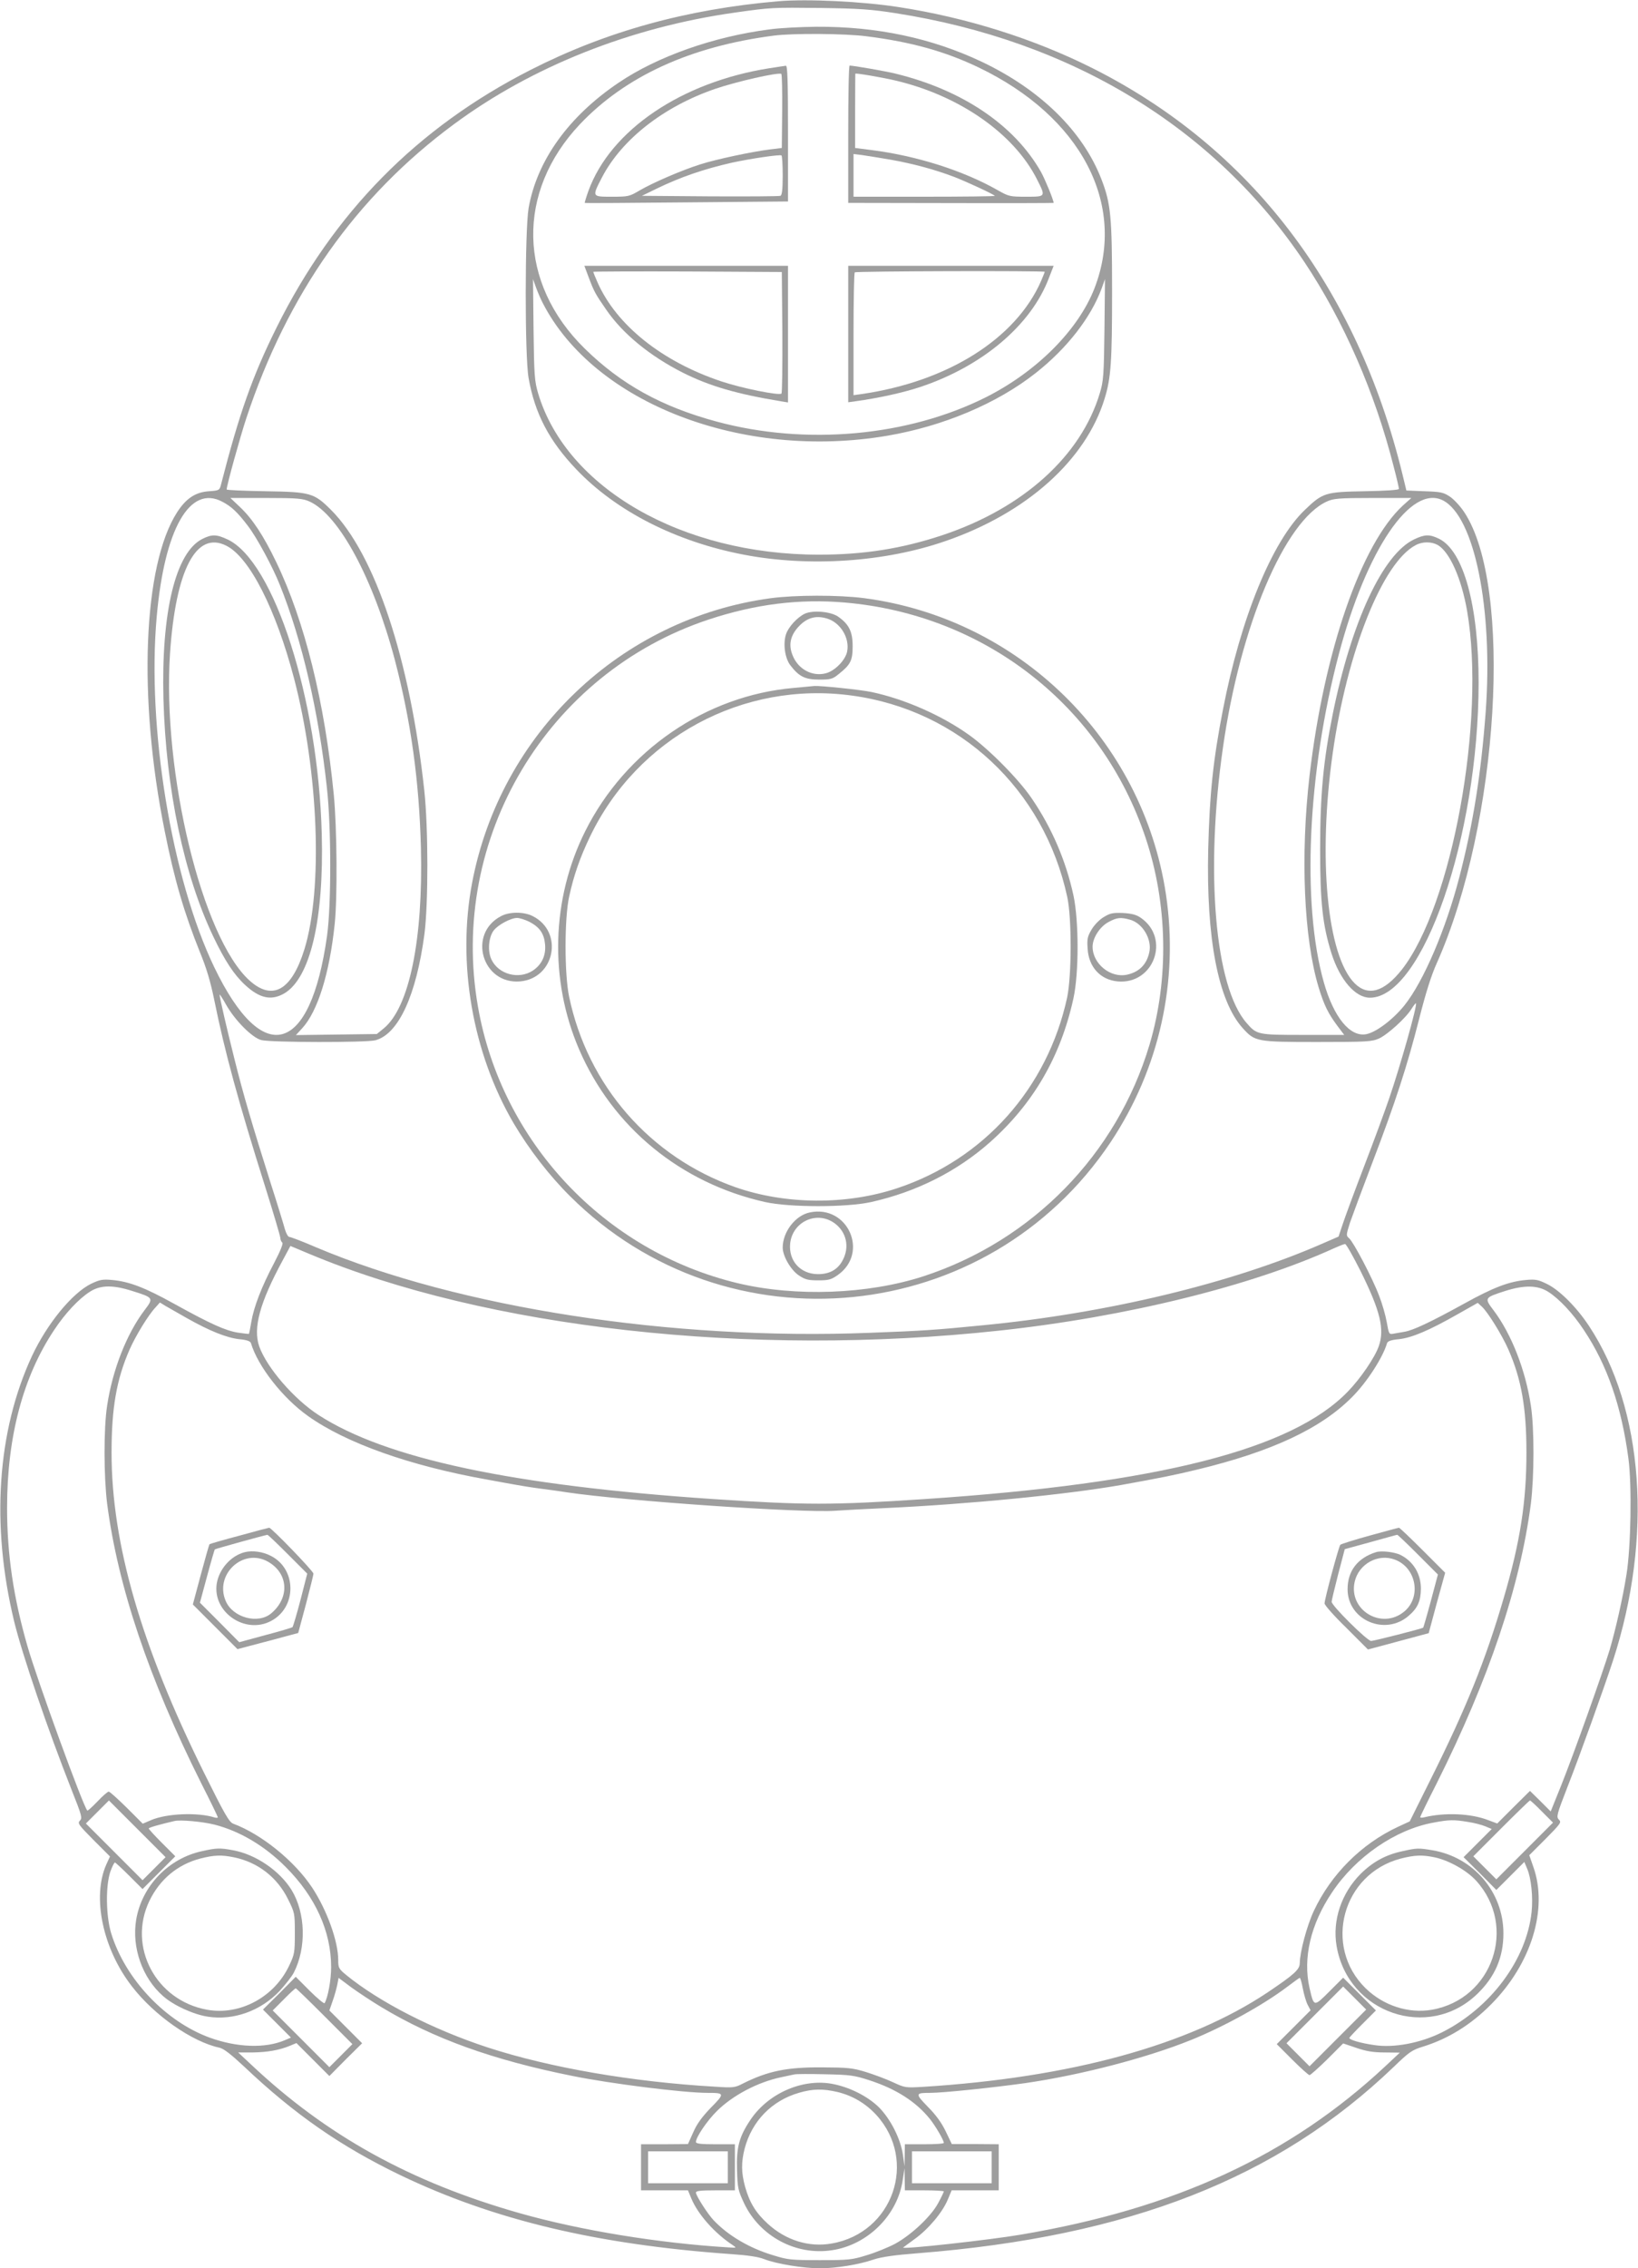 <?xml version="1.0" standalone="no"?>
<!DOCTYPE svg PUBLIC "-//W3C//DTD SVG 20010904//EN"
 "http://www.w3.org/TR/2001/REC-SVG-20010904/DTD/svg10.dtd">
<svg version="1.0" xmlns="http://www.w3.org/2000/svg"
 width="925pt" height="1280pt" viewBox="0 0 925 1280"
 preserveAspectRatio="xMidYMid meet">
<g transform="translate(0,1280) scale(0.1,-0.1)"
fill="#9e9e9e" stroke="none">
<path d="M4395 12793 c-520 -45 -974 -171 -1400 -388 -640 -326 -1111 -804
-1434 -1455 -136 -274 -210 -484 -312 -881 -9 -36 -10 -37 -68 -41 -77 -5
-130 -40 -181 -119 -192 -298 -222 -1047 -70 -1798 55 -277 111 -465 199 -684
36 -87 60 -167 81 -270 59 -292 137 -578 290 -1062 45 -143 82 -269 83 -280 0
-11 6 -23 11 -27 7 -4 -11 -48 -46 -115 -71 -134 -115 -249 -129 -333 -6 -36
-12 -66 -13 -67 -1 -1 -29 2 -63 7 -71 12 -152 48 -360 163 -166 92 -253 125
-349 134 -55 5 -70 2 -119 -21 -108 -53 -249 -226 -334 -407 -197 -423 -233
-954 -101 -1499 46 -189 190 -610 325 -952 57 -143 61 -158 46 -172 -14 -15
-7 -24 77 -109 l93 -93 -21 -46 c-81 -183 -20 -475 145 -687 126 -164 340
-313 494 -346 24 -5 65 -37 140 -107 285 -270 547 -451 881 -612 530 -254
1111 -392 1870 -446 90 -6 152 -15 185 -28 68 -27 222 -52 315 -52 92 0 221
21 305 50 42 14 117 25 248 35 1193 94 2031 422 2688 1052 87 84 103 95 165
114 142 44 270 123 384 238 228 229 323 539 239 776 l-23 66 92 92 c86 87 91
94 75 109 -15 16 -12 28 49 185 70 178 205 554 257 713 226 695 174 1420 -136
1888 -70 106 -167 203 -238 237 -49 24 -64 27 -119 22 -96 -9 -183 -42 -349
-134 -189 -104 -287 -150 -335 -158 -20 -4 -49 -8 -63 -11 -25 -5 -26 -2 -38
66 -7 39 -26 105 -43 148 -37 99 -144 302 -169 324 -18 16 -18 17 5 90 14 40
70 191 125 335 131 342 198 549 265 813 37 146 69 248 101 318 350 787 431
2126 153 2543 -22 33 -59 73 -81 87 -36 24 -52 27 -143 30 l-102 4 -22 91
c-258 1058 -859 1845 -1752 2293 -329 165 -709 285 -1093 344 -204 32 -517 47
-680 33z m660 -67 c997 -155 1805 -647 2312 -1406 222 -333 398 -737 503
-1152 17 -64 30 -121 30 -127 0 -6 -75 -11 -192 -13 -223 -4 -238 -8 -339
-105 -185 -176 -363 -611 -463 -1128 -56 -288 -75 -474 -83 -785 -12 -505 56
-858 195 -1012 69 -76 77 -78 422 -78 281 0 308 2 348 20 48 22 152 116 183
167 12 19 23 33 25 31 9 -9 -88 -352 -150 -533 -24 -71 -89 -247 -144 -390
-55 -143 -109 -290 -121 -327 l-22 -66 -92 -40 c-512 -224 -1220 -394 -1922
-461 -262 -26 -337 -31 -632 -42 -1121 -44 -2318 141 -3127 482 -76 33 -145
59 -152 59 -7 0 -18 19 -25 43 -6 23 -42 141 -81 262 -105 332 -155 502 -203
695 -44 174 -85 353 -85 367 0 5 17 -21 37 -57 50 -88 146 -185 198 -199 51
-14 596 -15 646 -1 130 36 230 254 276 600 22 172 22 598 -1 810 -80 738 -278
1334 -526 1582 -97 97 -117 102 -372 106 -120 2 -218 6 -218 10 0 22 76 296
111 402 232 701 620 1251 1171 1658 440 326 999 548 1588 631 206 29 208 29
490 26 211 -3 282 -8 415 -29z m-3800 -2757 c52 -27 87 -60 146 -138 49 -64
139 -230 179 -331 125 -310 220 -719 266 -1145 25 -223 25 -662 1 -835 -94
-673 -363 -748 -637 -178 -241 501 -381 1356 -325 1978 44 496 187 746 370
649z m493 1 c167 -76 360 -435 482 -895 90 -344 137 -677 147 -1060 13 -517
-66 -902 -211 -1019 l-38 -31 -228 -3 -229 -3 35 38 c88 95 155 310 184 588
16 149 13 545 -5 730 -51 522 -164 979 -325 1313 -72 150 -135 245 -205 311
l-54 51 202 0 c178 0 207 -3 245 -20z m6175 -22 c-237 -218 -446 -824 -528
-1526 -52 -451 -32 -917 51 -1192 31 -102 54 -148 105 -217 l40 -53 -231 0
c-257 0 -263 1 -320 67 -179 203 -235 853 -134 1553 98 690 349 1282 587 1390
37 17 67 20 259 20 l218 0 -47 -42z m226 28 c178 -92 283 -612 241 -1191 -26
-350 -70 -630 -149 -935 -76 -293 -201 -586 -309 -722 -64 -80 -160 -153 -217
-164 -91 -17 -183 95 -239 292 -126 444 -92 1185 85 1854 156 589 407 959 588
866z m-466 -4348 c112 -226 137 -329 103 -425 -22 -63 -103 -182 -174 -255
-315 -327 -1068 -519 -2387 -607 -525 -35 -677 -35 -1200 0 -1131 76 -1846
228 -2226 474 -139 90 -292 267 -335 387 -36 104 3 247 132 485 l44 82 105
-44 c1001 -420 2491 -586 3895 -434 719 77 1431 253 1900 468 25 11 50 21 56
21 6 0 45 -69 87 -152z m-6936 -113 c121 -38 122 -39 68 -110 -101 -134 -180
-337 -210 -537 -20 -128 -19 -401 0 -553 61 -469 236 -988 531 -1577 52 -102
94 -189 94 -193 0 -3 -8 -4 -18 -1 -95 30 -271 23 -359 -15 l-47 -20 -91 91
c-50 49 -95 90 -101 90 -6 0 -35 -25 -64 -56 -29 -30 -54 -53 -57 -51 -23 23
-283 736 -338 928 -79 274 -115 517 -115 781 0 399 90 740 266 1003 62 94 139
176 202 216 59 38 130 39 239 4z m7995 -4 c63 -40 140 -122 202 -216 132 -197
213 -432 252 -726 20 -152 14 -499 -11 -654 -21 -132 -60 -305 -95 -425 -39
-128 -203 -589 -275 -768 l-58 -144 -58 58 -59 58 -93 -92 -92 -92 -51 19
c-98 38 -245 44 -361 16 -13 -3 -23 -3 -23 1 0 3 42 90 94 192 294 587 470
1109 531 1577 19 152 20 425 0 553 -30 200 -109 403 -210 537 -54 71 -53 72
65 110 107 34 183 33 242 -4z m-7687 -149 c129 -73 225 -111 296 -119 43 -4
62 -11 66 -22 39 -131 180 -311 323 -412 215 -153 577 -281 1010 -358 63 -12
138 -25 165 -30 28 -5 88 -15 135 -21 47 -6 114 -15 150 -21 327 -49 1339
-118 1519 -104 42 3 168 10 281 15 473 22 1021 76 1330 130 227 41 302 56 430
87 423 102 700 232 876 410 83 83 173 222 197 304 4 11 23 18 67 22 73 8 170
49 330 140 l115 65 23 -21 c34 -31 115 -162 150 -242 74 -169 102 -330 102
-582 0 -278 -35 -504 -129 -823 -102 -349 -212 -621 -412 -1021 l-118 -237
-67 -31 c-206 -96 -378 -268 -475 -475 -39 -84 -78 -230 -79 -293 0 -37 -30
-64 -183 -167 -447 -298 -1113 -480 -1944 -532 -99 -6 -103 -5 -168 25 -36 17
-105 43 -153 58 -78 24 -103 26 -252 27 -197 1 -304 -21 -444 -91 -46 -24 -55
-25 -160 -18 -466 27 -931 107 -1281 221 -309 101 -614 257 -801 410 -41 34
-44 40 -44 84 0 105 -64 282 -147 408 -100 151 -287 302 -446 361 -23 9 -48
52 -165 288 -355 716 -522 1293 -522 1806 0 252 28 413 102 582 34 77 106 195
146 237 l25 28 31 -19 c17 -10 72 -41 121 -69z m-185 -3107 l-65 -65 -160 160
-160 160 65 65 65 65 160 -160 160 -160 -65 -65z m7838 322 l62 -62 -160 -160
-160 -160 -65 65 -65 65 157 157 c87 87 160 158 163 158 3 0 34 -28 68 -63z
m-7498 -73 c142 -36 284 -119 404 -240 167 -167 256 -363 256 -564 0 -74 -18
-171 -37 -204 -3 -4 -41 27 -84 70 l-79 79 -92 -93 -93 -92 79 -79 79 -79 -35
-15 c-111 -47 -269 -41 -422 14 -251 91 -478 330 -558 589 -30 98 -32 267 -5
348 10 28 22 52 26 52 3 0 40 -34 81 -75 l75 -75 92 92 93 93 -75 75 c-41 41
-75 78 -75 82 0 5 59 22 145 42 33 8 156 -3 225 -20z m7079 15 c35 -5 80 -17
99 -25 l36 -15 -79 -79 -80 -80 93 -92 92 -93 79 79 79 79 16 -38 c23 -53 34
-162 25 -245 -29 -269 -231 -540 -505 -678 -122 -61 -273 -90 -386 -72 -75 11
-138 29 -138 40 0 3 34 39 75 80 l75 75 -92 92 -93 93 -78 -78 c-88 -88 -87
-88 -112 20 -38 169 6 359 127 539 134 201 358 355 573 394 89 17 115 17 194
4z m-6134 -1046 c294 -177 627 -297 1075 -387 215 -44 631 -96 765 -96 98 0
99 -3 20 -83 -50 -52 -79 -91 -100 -139 l-30 -67 -132 -1 -133 0 0 -130 0
-130 133 0 132 0 19 -46 c37 -89 131 -196 235 -264 22 -15 21 -15 -26 -12
-395 24 -836 96 -1178 193 -616 175 -1090 437 -1515 837 l-75 70 80 0 c84 1
153 13 213 38 l36 15 93 -93 93 -93 92 93 93 92 -93 93 -92 92 19 55 c11 30
22 72 26 92 l7 37 71 -53 c40 -29 117 -80 172 -113z m5202 107 c6 -32 18 -74
27 -92 l17 -32 -96 -96 -95 -95 88 -88 c48 -48 92 -87 97 -87 5 0 50 40 100
89 l90 90 74 -25 c55 -19 96 -26 160 -26 l86 -1 -80 -75 c-540 -505 -1189
-805 -2060 -952 -176 -30 -665 -84 -665 -73 0 0 29 22 65 48 77 55 157 150
187 222 l22 53 133 0 133 0 0 130 0 130 -132 1 -133 0 -34 71 c-23 48 -55 93
-101 139 -73 75 -72 79 13 79 72 0 351 29 537 55 311 45 685 142 935 243 186
75 409 198 545 301 36 27 67 50 70 50 3 1 11 -26 17 -59z m198 -280 l-160
-160 -65 65 -65 65 160 160 160 160 65 -65 65 -65 -160 -160z m-5722 122 l157
-157 -65 -65 -65 -65 -160 160 -160 160 62 62 c34 35 65 63 68 63 3 0 76 -71
163 -158z m3077 -361 c150 -49 262 -120 341 -218 32 -40 78 -119 79 -135 0 -5
-49 -8 -110 -8 l-110 0 -1 -62 -1 -63 -9 65 c-13 90 -69 201 -135 268 -65 64
-171 117 -271 134 -168 28 -359 -58 -457 -207 -62 -93 -78 -153 -74 -280 3
-103 6 -115 40 -188 89 -187 293 -296 496 -265 203 30 372 199 400 398 l10 65
1 -62 1 -63 110 0 c61 0 110 -3 110 -6 0 -3 -14 -33 -32 -66 -40 -75 -152
-180 -244 -230 -38 -20 -109 -49 -159 -64 -84 -26 -102 -28 -265 -28 -163 0
-181 2 -265 28 -133 40 -252 110 -334 196 -33 34 -101 140 -101 157 0 10 25
13 110 13 l110 0 0 130 0 130 -110 0 c-81 0 -110 3 -110 13 0 27 64 121 119
175 89 88 229 162 361 190 30 6 64 14 75 16 11 3 90 3 175 1 141 -3 164 -6
250 -34z m-181 -66 c86 -21 159 -64 220 -130 235 -258 94 -665 -252 -725 -128
-23 -260 18 -362 112 -67 61 -102 119 -127 207 -22 80 -23 138 -3 216 41 156
154 272 309 316 76 22 133 23 215 4z m-619 -425 l0 -90 -225 0 -225 0 0 90 0
90 225 0 225 0 0 -90z m1490 0 l0 -90 -225 0 -225 0 0 90 0 90 225 0 225 0 0
-90z"/>
<path d="M4345 12634 c-313 -40 -634 -153 -852 -301 -282 -190 -461 -439 -508
-708 -21 -125 -22 -834 0 -958 35 -200 116 -355 270 -516 225 -236 563 -408
945 -481 369 -71 798 -42 1140 77 458 158 792 457 898 804 36 116 42 208 42
603 0 424 -7 497 -60 634 -104 270 -343 505 -675 663 -283 134 -593 200 -935
198 -91 -1 -210 -7 -265 -15z m550 -39 c252 -32 442 -85 630 -175 579 -277
839 -771 656 -1246 -91 -235 -325 -470 -612 -615 -442 -222 -1018 -274 -1522
-138 -311 84 -539 210 -745 412 -378 370 -388 884 -27 1266 257 271 624 439
1095 500 107 14 406 12 525 -4z m-1830 -1505 c290 -565 1127 -888 1945 -749
317 54 621 182 840 355 175 138 310 311 371 476 l19 53 -3 -285 c-3 -259 -6
-292 -26 -358 -106 -355 -433 -650 -889 -802 -229 -76 -442 -110 -697 -110
-773 0 -1426 375 -1586 910 -20 68 -23 100 -26 360 l-3 285 18 -50 c10 -27 27
-66 37 -85z"/>
<path d="M4345 12415 c-496 -78 -897 -349 -1022 -692 -13 -36 -22 -67 -21 -68
2 -2 261 0 576 3 l572 5 0 383 c0 301 -3 384 -12 383 -7 -1 -49 -7 -93 -14z
m72 -243 l-2 -207 -65 -8 c-105 -13 -306 -56 -394 -84 -105 -33 -267 -103
-343 -147 -59 -35 -65 -36 -157 -36 -114 0 -114 -2 -56 110 112 214 347 398
637 498 119 41 356 95 375 85 4 -2 6 -97 5 -211z m3 -363 c0 -79 -4 -111 -13
-114 -6 -3 -185 -4 -397 -3 l-385 3 80 39 c140 68 270 112 428 148 101 22 268
47 280 41 4 -2 7 -54 7 -114z"/>
<path d="M4790 12043 l0 -388 580 -1 c319 -1 580 0 580 1 0 16 -48 132 -71
174 -150 265 -445 464 -824 556 -58 14 -231 44 -257 45 -5 0 -8 -174 -8 -387z
m265 303 c363 -85 671 -300 801 -558 50 -99 51 -98 -61 -98 -92 0 -98 1 -163
38 -194 110 -457 193 -709 225 l-94 12 0 208 c0 114 1 209 1 211 0 5 143 -19
225 -38z m-26 -447 c124 -22 248 -55 356 -96 68 -26 222 -97 233 -108 3 -3
-175 -5 -396 -5 l-402 0 0 121 0 120 48 -6 c26 -4 98 -15 161 -26z"/>
<path d="M3324 11236 c31 -83 39 -96 99 -183 93 -136 247 -262 433 -356 151
-76 307 -121 557 -162 l37 -6 0 386 0 385 -575 0 -575 0 24 -64z m1094 -310
c1 -187 -1 -343 -5 -347 -14 -12 -224 30 -343 70 -333 112 -588 316 -695 556
-14 32 -25 59 -25 61 0 2 240 3 533 2 l532 -3 3 -339z"/>
<path d="M4790 10915 l0 -385 43 6 c125 17 267 48 363 80 352 117 628 350 728
617 l26 67 -580 0 -580 0 0 -385z m1110 351 c0 -2 -10 -25 -21 -52 -143 -326
-528 -568 -1016 -638 l-43 -6 0 343 c0 189 3 347 7 350 6 7 1073 10 1073 3z"/>
<path d="M4350 9424 c-844 -115 -1524 -763 -1684 -1606 -86 -453 2 -961 236
-1359 86 -145 199 -292 317 -409 887 -883 2358 -736 3053 305 275 413 386 909
312 1400 -132 872 -830 1556 -1707 1670 -144 18 -385 18 -527 -1z m420 -24
c793 -68 1452 -584 1700 -1330 124 -371 132 -795 21 -1167 -185 -617 -661
-1104 -1276 -1305 -315 -102 -721 -117 -1049 -39 -754 181 -1334 798 -1467
1561 -166 949 391 1882 1303 2184 263 87 512 118 768 96z"/>
<path d="M4545 9337 c-42 -20 -92 -74 -106 -115 -18 -54 -7 -135 24 -176 49
-64 83 -81 164 -81 64 0 75 3 109 31 68 54 79 77 79 158 0 82 -21 124 -83 167
-42 28 -140 37 -187 16z m124 -27 c76 -22 130 -109 115 -186 -9 -48 -68 -109
-119 -123 -77 -21 -158 22 -189 101 -24 58 -13 110 31 159 47 52 98 68 162 49z"/>
<path d="M4482 8918 c-496 -43 -949 -353 -1177 -808 -191 -381 -204 -839 -35
-1231 189 -439 573 -755 1050 -862 138 -31 462 -31 600 0 255 57 483 172 669
336 245 217 401 484 473 814 31 143 31 434 0 580 -43 197 -122 381 -236 548
-74 109 -243 279 -354 358 -154 110 -365 203 -551 242 -62 13 -287 36 -321 34
-8 -1 -61 -6 -118 -11z m328 -43 c608 -82 1086 -529 1217 -1137 26 -119 25
-448 -1 -568 -111 -510 -469 -912 -959 -1075 -288 -96 -632 -93 -915 6 -481
170 -833 573 -938 1074 -27 128 -27 443 0 565 26 120 61 220 116 335 268 562
865 884 1480 800z"/>
<path d="M2829 7630 c-190 -100 -106 -386 108 -368 196 17 248 279 72 368 -50
26 -132 26 -180 0z m161 -32 c57 -30 82 -65 88 -126 6 -63 -18 -115 -69 -149
-79 -52 -194 -22 -234 63 -22 46 -16 124 12 162 23 32 97 72 133 72 14 0 46
-10 70 -22z"/>
<path d="M6233 7625 c-25 -15 -54 -45 -69 -71 -23 -39 -26 -53 -22 -108 6
-103 72 -175 169 -184 205 -19 300 243 131 359 -26 18 -52 24 -101 27 -57 2
-72 -1 -108 -23z m149 -15 c71 -20 125 -111 108 -185 -15 -68 -57 -110 -125
-125 -93 -21 -195 61 -195 158 0 49 41 113 90 139 48 26 68 28 122 13z"/>
<path d="M4572 5958 c-81 -17 -152 -110 -152 -198 0 -48 46 -127 91 -157 36
-24 53 -28 110 -28 59 0 73 4 110 30 179 126 56 399 -159 353z m144 -63 c64
-49 82 -131 44 -204 -27 -54 -74 -81 -140 -81 -99 0 -167 74 -158 172 13 126
154 189 254 113z"/>
<path d="M1143 9759 c-151 -75 -233 -412 -220 -904 14 -509 116 -994 282
-1341 64 -134 116 -214 179 -272 82 -76 148 -90 221 -48 147 86 225 417 212
901 -20 761 -269 1538 -532 1661 -62 29 -88 30 -142 3z m136 -39 c131 -66 280
-361 382 -750 138 -529 163 -1187 58 -1527 -72 -232 -180 -293 -310 -176 -267
241 -493 1172 -449 1844 32 474 148 697 319 609z"/>
<path d="M7985 9756 c-176 -84 -353 -463 -459 -986 -53 -265 -71 -451 -71
-765 0 -299 14 -425 64 -585 48 -150 135 -250 217 -250 299 0 613 911 614
1776 0 437 -85 746 -224 814 -54 26 -80 25 -141 -4z m135 -32 c67 -40 133
-188 165 -372 106 -615 -85 -1662 -369 -2024 -100 -126 -190 -152 -266 -77
-156 156 -208 707 -124 1299 82 576 282 1077 469 1174 39 21 90 20 125 0z"/>
<path d="M1351 4134 c-91 -24 -166 -46 -168 -48 -2 -2 -24 -79 -49 -172 l-45
-168 126 -126 126 -126 171 45 172 46 43 160 c23 88 43 167 43 175 0 14 -239
261 -250 259 -3 0 -79 -20 -169 -45z m274 -104 l110 -110 -38 -148 c-21 -81
-42 -150 -45 -154 -4 -3 -73 -24 -154 -45 l-147 -40 -111 112 -111 111 40 148
c22 82 42 150 44 153 4 3 277 79 297 82 3 1 55 -49 115 -109z"/>
<path d="M1382 4041 c-78 -20 -144 -94 -158 -177 -25 -161 160 -289 307 -211
146 77 145 293 -1 367 -46 24 -104 32 -148 21z m132 -54 c114 -65 123 -201 19
-290 -75 -65 -220 -25 -259 70 -63 150 100 300 240 220z"/>
<path d="M7736 4135 c-88 -24 -162 -48 -167 -52 -9 -10 -89 -307 -89 -331 0
-10 55 -72 123 -138 l122 -122 172 46 171 46 46 171 47 170 -128 128 c-70 70
-130 127 -133 126 -3 0 -77 -20 -164 -44z m272 -108 l112 -112 -40 -150 c-22
-82 -42 -150 -43 -150 -8 -6 -279 -75 -294 -75 -22 0 -223 199 -223 221 0 8
17 78 37 156 l37 141 146 40 c80 22 147 41 150 41 3 1 56 -50 118 -112z"/>
<path d="M7770 4041 c-104 -33 -160 -106 -160 -209 0 -175 213 -266 346 -149
50 43 67 82 68 152 0 83 -42 153 -114 190 -34 17 -109 26 -140 16z m107 -42
c121 -45 151 -210 54 -292 -127 -107 -317 6 -281 167 23 101 132 161 227 125z"/>
<path d="M1141 2354 c-190 -41 -340 -197 -372 -387 -26 -157 35 -329 152 -431
60 -53 170 -103 252 -116 146 -23 300 33 406 145 33 36 69 82 80 103 72 141
67 336 -12 466 -67 109 -203 202 -331 225 -74 14 -94 13 -175 -5z m181 -35
c135 -28 244 -113 305 -237 37 -75 38 -78 38 -191 0 -110 -2 -120 -32 -183
-84 -178 -278 -282 -463 -249 -290 52 -451 356 -326 615 59 121 158 204 286
238 78 20 121 22 192 7z"/>
<path d="M7921 2354 c-95 -20 -168 -60 -237 -128 -109 -109 -161 -263 -136
-408 65 -379 517 -534 792 -272 102 97 150 208 150 344 0 233 -169 430 -401
469 -79 13 -87 13 -168 -5z m181 -35 c80 -17 182 -74 235 -133 233 -258 92
-667 -251 -727 -133 -23 -275 24 -375 122 -241 237 -130 645 199 731 78 20
121 22 192 7z"/>
</g>
</svg>
